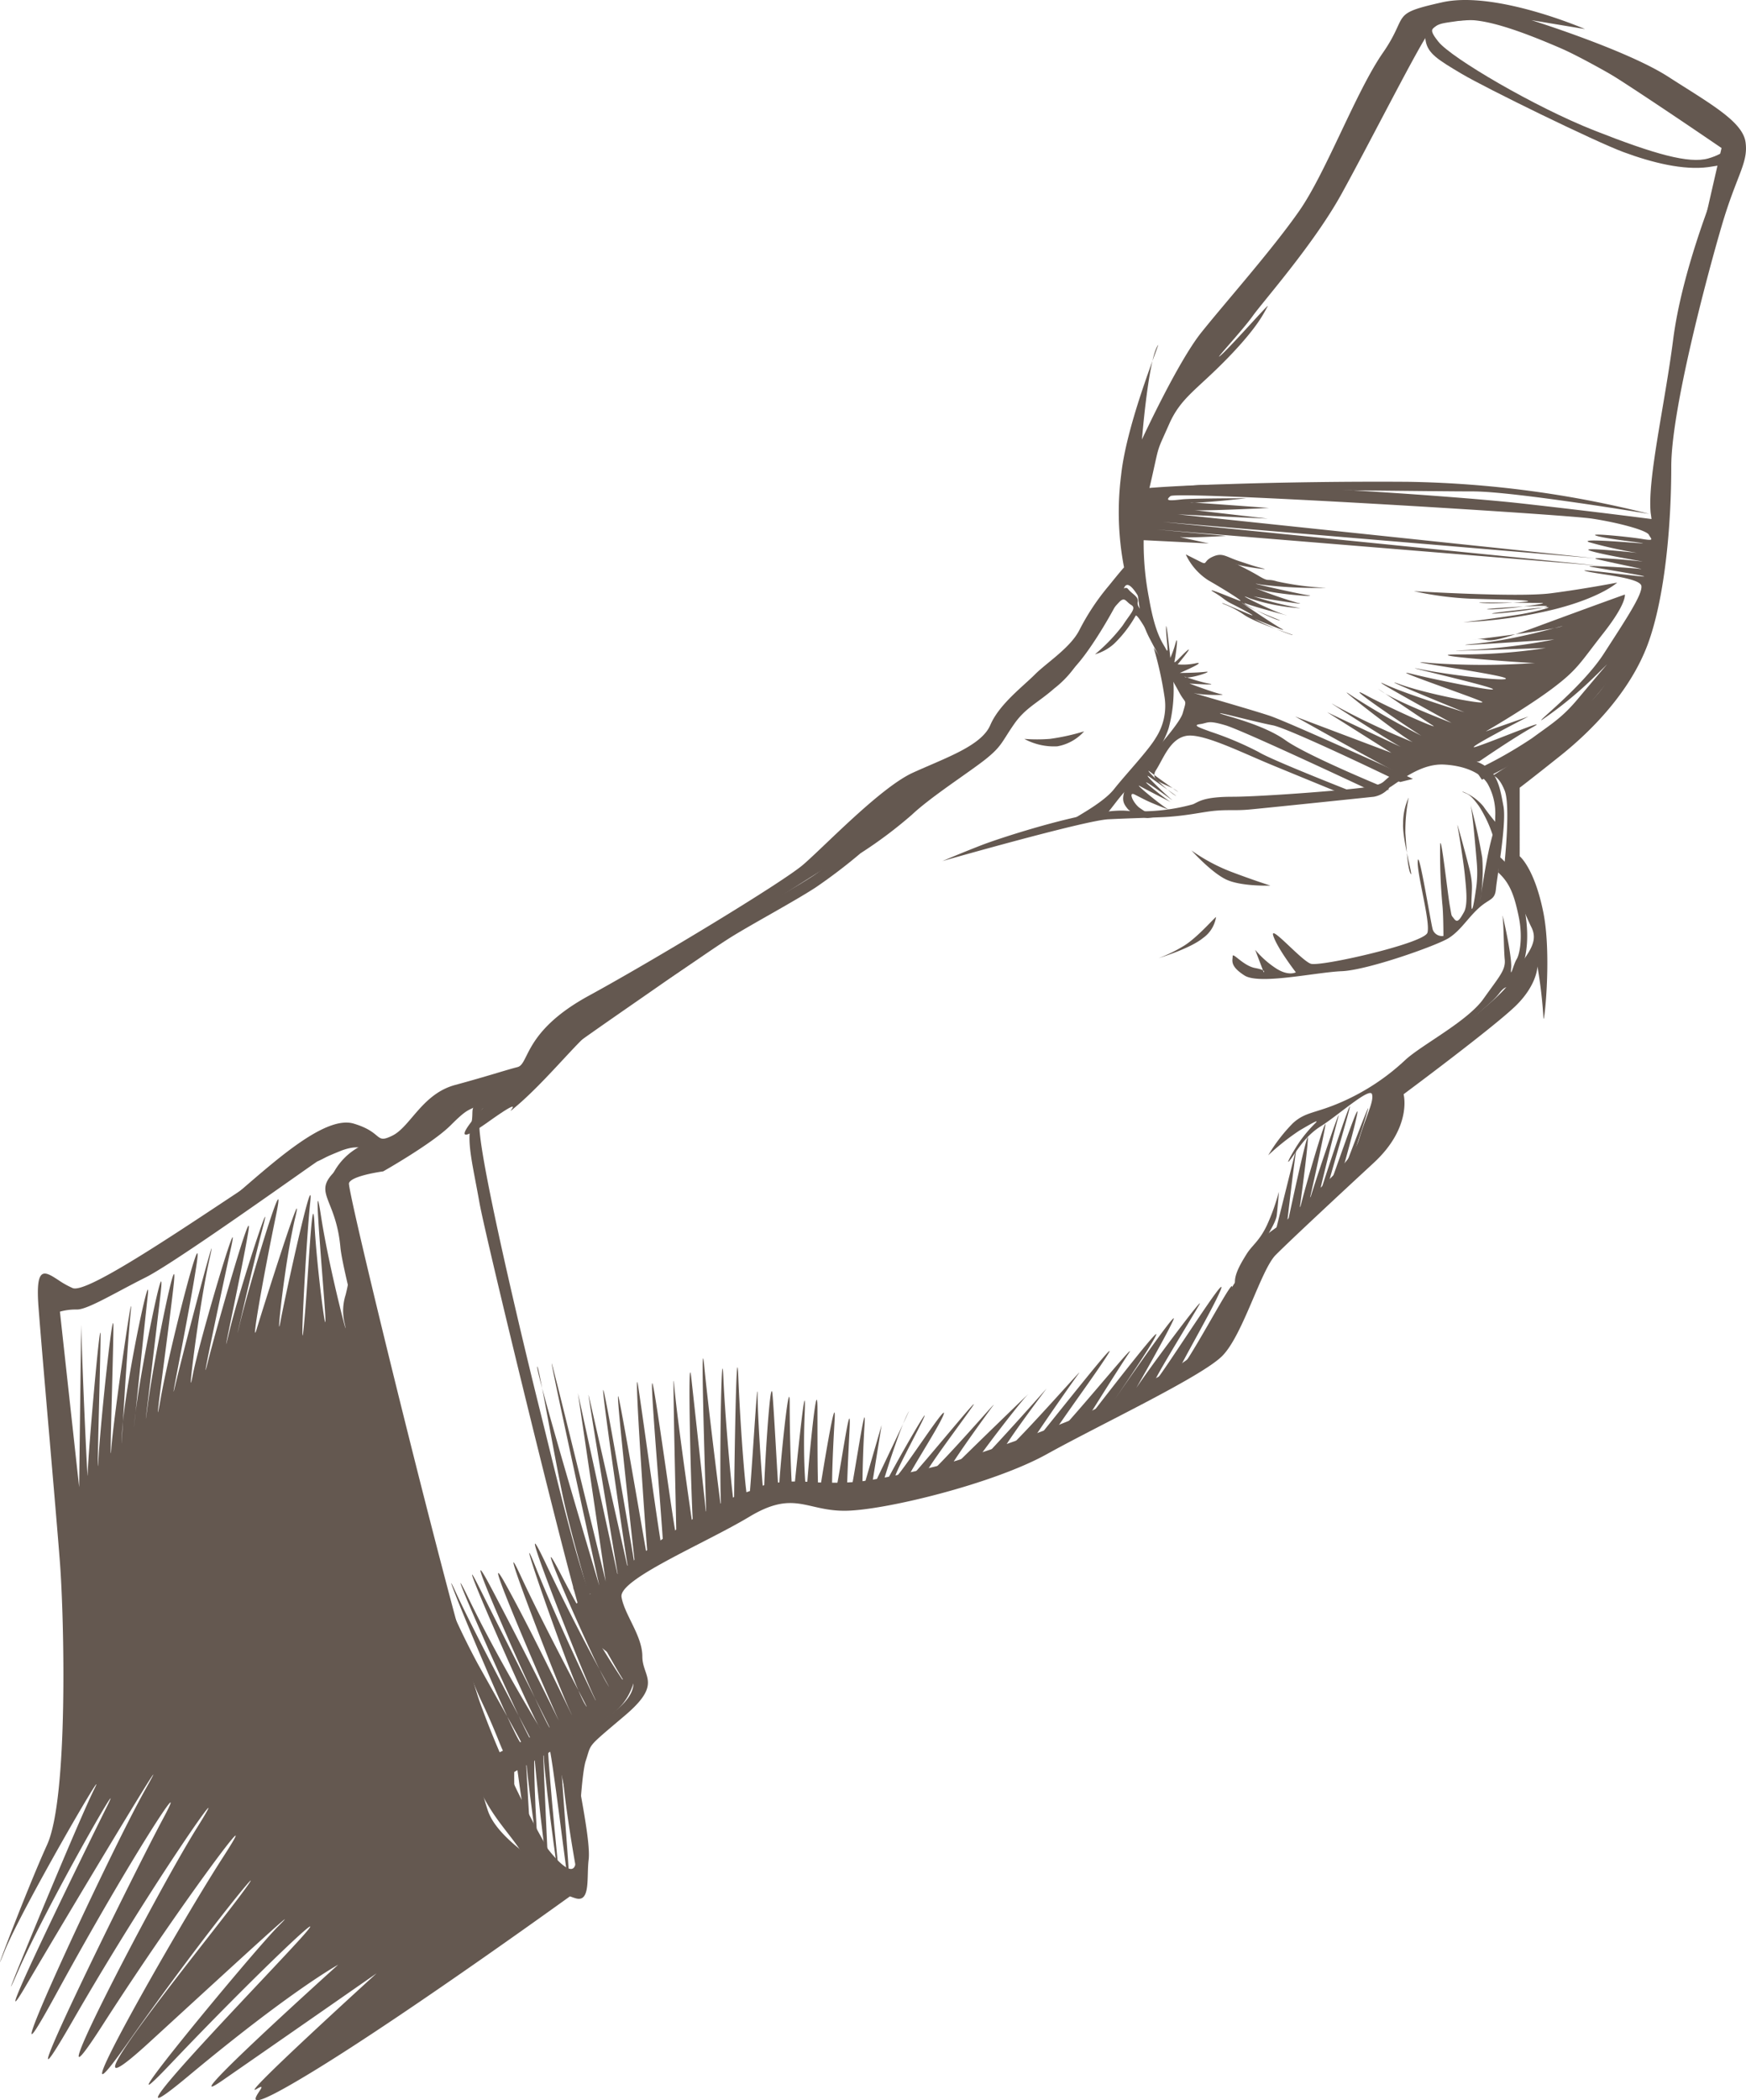 <svg xmlns="http://www.w3.org/2000/svg" id="Group_4092" data-name="Group 4092" width="257.51" height="309.656" viewBox="0 0 257.51 309.656"><path id="Path_31231" data-name="Path 31231" d="M102.163,44.023c.631.166-1.428,4.731-.631,9.944.78,5.213.481,8.367,2.374,12s3.47,6.309,4.416,8.052,1.112.8.481,3-8.052,9.629-8.517,11.206c-.481,1.577-.315,2.059.481,3a5.633,5.633,0,0,0,2.839,1.262l1.262-.166a11.518,11.518,0,0,1-2.523-1.411c-.946-.8-1.577-2.374-.631-1.893l1.577.8c1.262.631,4.267,1.743,3.47,1.428-.78-.315-5.362-4.1-4.267-3.47,1.112.631,5.213,2.689,4.582,2.374s-4.582-3.47-3.47-2.839,4.416,3.154,3.47,2.374c-.946-.8-4.731-4.416-3-3.154,1.743,1.262,4.731,3.32,3.47,2.523s-4.9-4.416-3.47-3.32,5.047,3.636,3.785,2.689-4.1-1.262-3-3c1.112-1.743,2.059-4.582,4.416-5.047,2.374-.481,8.052,2.374,12.634,4.267s11.521,4.731,11.521,4.731L135,89.063s-12.949-5.047-14.991-6.309a48.175,48.175,0,0,0-7.105-3c-1.262-.481-2.839-.946-1.577-1.112s1.1-.631,3.785.166,22.1,9.944,22.1,9.944l2.059-.481s-12-4.9-15.307-7.255c-3.32-2.374-9-3.636-9.629-3.951s5.213,1.262,7.736,1.743,18.793,8.367,18.793,8.367l1.893-.465s-18.311-8.367-21.15-9.313-12.318-3.636-11.04-3.32c1.262.315,4.9.315,3.951.149-.946-.149-4.731-1.577-4.731-1.577s4.582.315,2.839,0-4.1-1.262-3.47-.946,4.416-.946,3-.78c-1.428.166-3.785.166-3.785.166s4.1-1.743,2.374-1.428a8.933,8.933,0,0,1-2.689.166s2.374-2.839,1.428-2.059c-.946.8-2.059,2.208-1.893,1.577s.631-4.267.166-2.689a15.194,15.194,0,0,1-.78,2.208s-.631-5.993-.631-4.416.481,4.1,0,3.154c-.465-.946-1.577-2.059-2.523-7.57a42.416,42.416,0,0,1-.78-8.517l9.629.481s-5.213-1.112-4.1-.946,6.624-.166,6.624-.166l-10.26-.946,65.51,5.362-64.563-6.475,63.766,5.362L108.09,47.708l13.265.631-10.891-1.262c1.428.166,11.057-.315,11.057-.315s-12.783-.946-11.521-.8,8.2-.631,8.2-.631-7.886,0-9.479.166c-1.577.166-2.689.315-1.727-.481.946-.8,58.089,2.689,62.189,3.32s8.052,1.743,8.367,2.374.946.946-.946.631-8.2-.946-6.79-.481c1.428.481,7.57,1.112,6.79,1.112s-9.479-.8-7.886-.166a62.551,62.551,0,0,0,7.105,1.577s-8.832-.946-6.939-.315,8.832,1.743,7.57,1.577-8.367-.78-6.475-.315,7.421,1.577,6.309,1.428c-1.112-.166-9-.631-7.255-.315s8.683,1.428,7.736,1.428-10.26-1.262-8.517-.8c1.727.481,8.052.946,8.2,2.208.166,1.262-2.374,5.047-5.528,9.944s-10.11,10.26-9.147,9.795a57.619,57.619,0,0,0,5.844-4.582c1.428-1.262,3.785-3.636,3.785-3.636s-1.893,2.208-4.267,5.047-3.785,3.636-6.79,5.844a63.832,63.832,0,0,1-8.367,4.731l.946,1.411s9.629-4.582,13.265-8.367,8.218-9.313,9.479-12.949A46.6,46.6,0,0,0,178.2,54.947a40.707,40.707,0,0,0,.315-6.475s-8.367-1.1-19.739-2.374c-11.372-1.262-41.836-3.154-47.829-2.689-5.993.481-9.313.481-8.683.631" transform="translate(65.632 28.132)" fill="#645850" fill-rule="evenodd"></path><path id="Path_31232" data-name="Path 31232" d="M101.5,44.2c1.112-.465,21-1.262,39.777-1.112a154.843,154.843,0,0,1,35.361,4.731S156.75,44.5,150.591,44.5s-26.363-.315-30.779-.166c-4.416.166-9.479-.166-12.949.166a14.409,14.409,0,0,1-5.362-.315" transform="translate(66.611 27.955)" fill="#645850" fill-rule="evenodd"></path><path id="Path_31233" data-name="Path 31233" d="M101.352,82.454c-.166-2.523-1.743-8.367,1.112-15.473,2.839-7.105,8.367-15.307,12.949-20.835s9.795-9.795,15.473-19.739,9.795-21.316,11.687-23.043c1.893-1.743.8-1.577,6.475-1.743S172.406,7.93,178.1,11.416c5.678,3.47,12.318,7.886,12.152,10.11-.166,2.208-.946,2.374-2.523,8.2-1.577,5.844-6.159,21.781-7.57,30.63s-1.743,18-2.523,24.3a27.052,27.052,0,0,1-4.267,11.687c-.481.465,4.416-15.307,4.267-17.847a27.774,27.774,0,0,0-.315-3.47c-.481-5.047,2.059-15.788,3.32-25.566,1.262-9.795,5.678-20.835,6.79-23.674s2.059-3.32.946-4.731-18.461-12-24.3-14.526-11.521-4.582-14.676-4.1-3.47.315-4.731,1.743c-1.262,1.411-8.849,16.419-12.949,23.84s-11.521,15.788-13.1,18-6.309,7.255-4.582,5.678,7.255-7.886,6.79-7.105c-.481.8-1.262,2.839-5.844,7.57S108.042,58,106.3,61.951s-1.428,2.839-2.374,7.105-.946,3.636-1.262,6.624c-.315,3-.315,9.479-.465,8.683a8.266,8.266,0,0,0-.8-1.893" transform="translate(66.128 0.592)" fill="#645850" fill-rule="evenodd"></path><path id="Path_31234" data-name="Path 31234" d="M129.209,2.182c-.8,1.428-2.208.8-.315,3.154,1.893,2.374,14.211,9.629,23.043,13.1s13.9,4.9,16.734,4.1,3.47-2.208,3.47-2.208,1.1.946.315,1.743c-.8.8-.166,1.262-3.785,1.743-3.636.481-8.2-.631-12.468-2.208s-20.37-9.463-23.84-11.521-5.047-3-5.362-4.9-.481-1.743.166-2.689c.631-.946,2.059-.315,2.059-.315" transform="translate(83.262 0.828)" fill="#645850" fill-rule="evenodd"></path><path id="Path_31235" data-name="Path 31235" d="M105.59,49.557a9.1,9.1,0,0,0,3.32,3.785c2.208,1.262,5.528,3.32,4.582,3s-5.362-2.208-3.785-1.262,1.428,1.112,2.689,1.743,3.951,2.059,2.689,1.577-5.047-2.208-3.951-1.577a14.264,14.264,0,0,1,3,1.577c2.059,1.411,8.052,3.154,7.105,3a38.11,38.11,0,0,1-5.528-2.374c1.262.481,5.362,2.208,3.951,1.428s-7.255-4.731-5.528-3.636,6.624,2.839,5.047,2.374-6.309-3-4.582-2.374c1.743.631,7.255,2.059,5.528,1.577-1.743-.481-8.052-3.636-5.047-2.374a29.654,29.654,0,0,0,7.421,1.428,50.391,50.391,0,0,1-6.939-1.743c1.411.315,8.683,1.428,6.475.946a63.737,63.737,0,0,1-6.309-2.208c2.374.946,9.778,1.411,7.886,1.1s-10.26-2.208-6.939-1.577a67.39,67.39,0,0,0,9.629.481,42.485,42.485,0,0,1-7.255-.946c-1.577-.481-1.112.149-2.689-.8s-3.951-2.059-3.32-1.743,5.213.946,3.951.631-1.743-.481-3.636-1.112-2.374-1.262-3.785-.631c-1.428.631-.8,1.262-1.743.8l-2.208-1.112Z" transform="translate(69.311 32.227)" fill="#645850" fill-rule="evenodd"></path><path id="Path_31236" data-name="Path 31236" d="M125.84,53.292s15.307.946,20.2.315,9.795-1.577,9.795-1.577-2.374,2.208-9.313,3.951a68.758,68.758,0,0,1-13.414,1.893c1.743-.166,5.993-.78,8.052-1.1s5.213-1.112,4.416-1.112-9.479.946-8.052.946,8.832-.946,7.886-1.112-10.891.481-8.367.481,9.313-.946,7.57-.946-10.891-.166-8.832,0,7.886-.166,6.79-.315c-1.112-.166-3.951-.166-8.367-.315A48.314,48.314,0,0,1,125.84,53.292Z" transform="translate(82.679 33.871)" fill="#645850" fill-rule="evenodd"></path><path id="Path_31237" data-name="Path 31237" d="M150.017,72.212c1.893-1.262,4.731-3.47,7.886-3.32,3.154.166,5.528,1.262,6.475,2.839a8.941,8.941,0,0,1,1.112,4.9c0,1.743-.166,1.577-.8,4.267s-1.428,8.052-1.428,8.052a25.958,25.958,0,0,0,.315-6.309,79.234,79.234,0,0,0-1.743-7.886c.315,1.112.8,6.939.946,8.683a16.716,16.716,0,0,1-.166,4.1c-.166,1.262-.631,3.951-.631,1.893s.315-2.689-.315-5.213-1.893-7.105-1.743-6.309c.166.8.946,5.678,1.1,7.421.166,1.743.481,4.267-.166,5.362-.631,1.112-.946,1.577-1.428.946-.465-.631-.315-.149-.631-1.893s-1.262-10.426-1.428-9.147a84.057,84.057,0,0,0,.315,8.832c.166,1.428.166,4.731.166,4.731a1.44,1.44,0,0,1-1.577-.946c-.315-1.112-2.059-12-2.208-10.11s1.893,9,1.428,10.575-15.788,5.047-17.2,4.582c-1.428-.481-6.159-5.993-5.528-4.1s3.32,5.362,3.32,5.362-1.1.631-3-.631a13.967,13.967,0,0,1-3-2.689l1.262,3.32s.465-.315-1.262-.631c-1.743-.315-3.32-2.374-3.32-1.743s-.465,1.428,1.743,2.839,10.575-.481,14.36-.631,14.045-3.785,15.788-4.9,2.839-3,4.416-4.416c1.577-1.428,2.374-1.112,2.523-2.839.166-1.743,1.577-9.629,1.112-12.152-.481-2.523-.8-5.047-3.32-6.309s-5.362-2.374-8.367-.946c-3,1.411-3.47,1.577-4.9,2.689s-.946,1.112-2.689,1.577-16.253,1.577-20.686,1.577-5.047.8-5.844,1.112a28.66,28.66,0,0,1-9.944.946c-5.213-.315-18.311,3.951-21.15,5.047s-5.844,2.374-5.844,2.374,21-5.993,24.471-6.159,4.582-.166,8.052-.315c3.47-.166,5.844-.78,7.736-.946s3,0,4.9-.166,17.05-1.743,18.461-1.893a3.894,3.894,0,0,0,2.374-1.428" transform="translate(55.032 43.837)" fill="#645850" fill-rule="evenodd"></path><path id="Path_31238" data-name="Path 31238" d="M125.691,71.14a9.024,9.024,0,0,0-.8,3.785c-.149,2.374,1.577,8.2,1.112,7.421-.465-.8-.631-4.1-.78-5.993a25.061,25.061,0,0,1,.481-5.213" transform="translate(82.048 46.487)" fill="#645850" fill-rule="evenodd"></path><path id="Path_31239" data-name="Path 31239" d="M130.12,70.57c.631.481.946,0,2.523,2.208a18.734,18.734,0,0,1,2.374,5.528l.631-2.523a30.483,30.483,0,0,1-2.374-3A7.428,7.428,0,0,0,130.12,70.57Z" transform="translate(85.504 46.111)" fill="#645850" fill-rule="evenodd"></path><path id="Path_31240" data-name="Path 31240" d="M100.249,82.606c.631-.465,2.059-2.689,3.47-4.1,1.428-1.428,4.9-5.362,5.993-8.849a21.635,21.635,0,0,0,.631-7.736l-2.839-4.1a52.626,52.626,0,0,1,1.577,7.105,8.628,8.628,0,0,1-1.262,6.159c-1.112,1.893-4.416,5.362-6.159,7.57s-6.309,4.416-6.159,4.582a40.736,40.736,0,0,0,4.731-.631" transform="translate(62.649 37.693)" fill="#645850" fill-rule="evenodd"></path><path id="Path_31241" data-name="Path 31241" d="M91.237,66.352a24.764,24.764,0,0,0,3.785,0,31.576,31.576,0,0,0,5.047-1.112,6.9,6.9,0,0,1-3.951,2.208,9.149,9.149,0,0,1-4.9-1.112" transform="translate(59.824 42.592)" fill="#645850" fill-rule="evenodd"></path><path id="Path_31242" data-name="Path 31242" d="M131,63.391a30.611,30.611,0,0,1,4.416-7.255c1.893-2.059,3.32-4.267,3.951-3.47.631.78,1.577,1.112,1.428,1.893-.166.8.78,1.428,1.411,2.374a21.317,21.317,0,0,1,2.059,5.213c.166,1.112-3.47-6.159-3.785-5.528a18.007,18.007,0,0,1-3.154,4.1,7.109,7.109,0,0,1-2.839,1.577,26.2,26.2,0,0,0,4.1-4.267c1.112-1.743,2.059-2.523,1.262-3s-.946-1.262-1.743-.481a27.616,27.616,0,0,0-3.951,5.362q-1.428,2.523-2.208,3.636a15.254,15.254,0,0,1-3.47,3.785c-2.523,2.208-4.267,2.839-5.993,5.362-1.743,2.523-1.743,3.154-4.1,5.047-2.374,1.893-8.052,5.528-10.891,8.2a64.455,64.455,0,0,1-7.57,5.678,80.78,80.78,0,0,1-6.624,5.047c-3.154,2.059-9.629,5.528-12.634,7.421s-7.57,5.213-11.206,7.421a67.742,67.742,0,0,0-9.944,6.939c-2.374,2.208-6.309,6.939-9.944,10.11-3.636,3.154,2.523-2.374-4.582,2.689-7.105,5.047-1.577-1.428,1.262-4.1,2.839-2.689,8.533-7.736,12.634-10.891s18.793-11.372,22.412-14.045c3.636-2.689,9.944-5.993,12.318-7.736s5.213-4.731,8.832-7.421c3.636-2.689,6.309-3.785,8.367-5.528s6.159-4.416,7.421-5.993,3.636-5.047,5.678-6.939a79.346,79.346,0,0,1,7.105-5.213" transform="translate(27.006 34.181)" fill="#645850" fill-rule="evenodd"></path><path id="Path_31243" data-name="Path 31243" d="M106.06,75.8a26.629,26.629,0,0,0,5.844,3.154c3.32,1.262,5.844,2.059,5.844,2.059s-4.416.166-6.624-.946c-2.208-1.1-5.047-4.267-5.047-4.267" transform="translate(69.621 49.563)" fill="#645850" fill-rule="evenodd"></path><path id="Path_31244" data-name="Path 31244" d="M103.12,87.819a21.29,21.29,0,0,0,3.636-1.743c2.208-1.262,5.213-4.9,4.9-4.267a4.652,4.652,0,0,1-1.893,3c-1.893,1.577-6.624,3-6.624,3" transform="translate(67.68 53.482)" fill="#645850" fill-rule="evenodd"></path><path id="Path_31245" data-name="Path 31245" d="M151.94,78.747c1.743,1.577,2.374,3.47,3,6.475s.166,5.528-.315,6.309-.946,3-.8,1.262c.166-1.727-1.428-8.683-1.262-7.57s.166,4.731.315,6.309c.166,1.577-.8,2.523-3.154,5.844-2.374,3.32-9.147,6.79-11.521,9a33.114,33.114,0,0,1-9.313,6.159c-3.951,1.743-5.362,1.428-7.255,3.154a24.415,24.415,0,0,0-3.636,4.731,34.548,34.548,0,0,1,4.582-3.636c1.893-1.112,3-1.743,2.374-1.112a19.739,19.739,0,0,0-2.059,2.374c-.946,1.262-2.523,4.1-1.743,3.154.8-.946,2.059-3.47,4.582-5.047s7.255-5.844,7.57-4.731c.315,1.1-.946,3.32-1.893,6.624-.946,3.32-6.309,7.57-9,10.26s-3.636,3.636-4.582,4.416c-.946.8,1.262-2.059,1.428-3.47.166-1.428.315-3.47.315-3.47a30.761,30.761,0,0,1-1.743,4.9c-1.112,2.374-2.208,3-3,4.267s-1.743,2.839-1.743,4.1-3,7.421-4.267,9.147a43.136,43.136,0,0,1-3.636,4.1,13.345,13.345,0,0,0,5.362-4.9c2.374-3.636,3.32-8.218,4.731-10.26,1.428-2.059,3.47-3.154,5.362-4.9,1.893-1.727,9.313-8.367,11.372-11.372s2.059-5.678,2.523-7.421a24.849,24.849,0,0,1,1.112-3.154s7.736-5.678,10.409-8.2c2.689-2.523,4.9-4.1,5.993-5.528s1.262-.631,1.743-1.262.8.631,1.893-3.32c1.112-3.951.166-8.2-.631-11.057a9.8,9.8,0,0,0-3-4.582l-.149,2.374Z" transform="translate(69.047 49.919)" fill="#645850" fill-rule="evenodd"></path><path id="Path_31246" data-name="Path 31246" d="M149.3,116.09c-.8,2.208-3.47,9.629-5.362,11.372s-14.045,8.367-17.847,9.944c-3.785,1.577-12.949,4.582-17.681,6.475s-15.157,3.785-18.627,3.32-6.79-1.428-10.741.166C75.1,148.944,52.2,165.214,52.2,165.214l-1.112-1.743s24.62-16.884,28.256-17.83,7.255-.481,10.409-.166,7.57-.946,11.206-1.577,22.727-6.939,27.791-9.795c5.047-2.839,13.265-5.993,14.991-9a87.149,87.149,0,0,0,4.1-7.736,19.553,19.553,0,0,1,4.416-5.528l-3,4.267Z" transform="translate(33.333 73.355)" fill="#645850" fill-rule="evenodd"></path><path id="Path_31247" data-name="Path 31247" d="M113.58,116.964s3.47-13.9,3.154-12.634-1.577,12.318-1.577,12.318,3.154-14.842,3.154-13.265-1.577,13.58-1.577,12.318,4.731-17.365,4.1-13.9-2.839,13.265-2.523,11.687,5.362-16.419,4.416-12.949-3.47,13.9-2.839,11.687S125.566,94.868,124.3,99.6s-3.785,12.949-3.154,11.687,5.047-14.526,4.416-11.372-2.839,10.426-2.208,8.849,4.416-11.687,3.785-9.479-2.523,7.886-2.523,7.886,4.1-11.687,3.154-8.2c-.946,3.47-.315,5.047-2.523,7.886s-3.154,3.47-5.993,6.309a16.237,16.237,0,0,1-5.678,3.785" transform="translate(74.585 64.429)" fill="#645850" fill-rule="evenodd"></path><path id="Path_31248" data-name="Path 31248" d="M55.54,159.946s-2.208-7.57-3.47-12.949-4.1-22.1-4.1-20.519,9.147,32.207,9.147,32.207-7.886-35.992-6.939-32.522,7.886,31.892,7.886,31.892l-4.1-27.774,5.993,27.459s-4.731-28.422-4.416-27.144c.315,1.262,6.309,27.774,5.993,26.513s-4.416-29.368-3.785-27.16S62.48,156.46,62.48,156.46s-3.154-28.106-2.523-25.566c.631,2.523,4.731,26.828,4.416,24.62S62.164,125.2,62.8,129c.631,3.785,3.785,27.459,3.785,24.935S64.372,126.478,65,129s3.47,23.989,3.47,22.1-.631-26.513-.315-22.1S71.312,152.99,71,150.467s-.946-28.106-.315-22.412c.631,5.678,2.208,20.2,2.208,20.2s-.946-28.737-.315-22.1c.631,6.624,2.839,23.989,2.523,21.15s0-26.529.315-19.258c.315,7.255,1.577,20.2,1.577,18.311s.315-26.2.631-18.311c.315,7.9,1.262,20.2,1.577,18s1.262-19.258,1.262-15.473.946,17.05.946,14.526.946-18.311,1.262-14.526.946,16.734.946,14.211,1.577-18,1.577-12.949.315,16.1.631,12.949,1.893-18.942,1.577-11.372.315,12.949.315,11.372,1.577-18.627,1.577-12,0,13.9.315,12S92.13,129,91.815,134.363s-.631,12.949,0,11.057,2.523-16.1,2.208-9.778c-.315,6.309-.631,12.634,0,10.094.631-2.523,2.523-15.788,2.208-10.741s-.315,9.795-.315,9.795l2.839-9.795-1.577,9.795s6.939-14.526,5.362-11.372S97.808,147,98.754,144.789s6.939-12.634,6.309-11.057-5.362,10.094-4.1,8.832,7.57-11.04,6.939-9.147-6.939,11.372-5.047,9.463c1.893-1.893,11.372-13.58,9.164-10.426s-9.164,12.318-6.309,9.795c2.839-2.523,10.426-11.372,9.479-10.11s-8.517,11.687-5.993,9.164,12.318-12,11.057-10.741-10.741,13.58-7.587,10.409c3.154-3.154,10.426-11.372,10.426-11.372s-8.832,11.687-5.993,9.147c2.839-2.523,11.687-12.634,10.741-11.372s-9.795,13.9-7.57,11.372c2.208-2.523,14.526-18.311,11.687-13.9s-10.741,14.842-7.57,11.687c3.154-3.154,12.634-14.842,10.741-12s-6.624,10.426-6.624,10.426,11.372-14.842,10.741-13.265-6.309,9.795-6.309,9.795,9.795-14.211,8.849-12-7.272,13.265-6.309,11.372c.946-1.893,11.372-15.788,10.11-13.58s-7.9,12.949-6.309,11.057c1.577-1.893,10.741-16.419,9.479-13.265s-8.2,14.842-5.678,11.372,8.218-14.526,7.255-11.372c-.946,3.154,0,5.678-3.154,8.832s-15.157,8.2-19.573,11.057c-4.416,2.839-23.043,8.832-28.737,9.795-5.678.946-7.255-2.208-14.211-.631-6.939,1.577-4.416-.315-10.11,4.1-5.678,4.416-14.526,9.795-15.788,10.741a6.019,6.019,0,0,1-3.154.946" transform="translate(31.273 75.119)" fill="#645850" fill-rule="evenodd"></path><path id="Path_31249" data-name="Path 31249" d="M46.883,99.452c-2.523,1.893-3.154-1.262-3.47,2.839s6.309,31.892,8.832,41.985,6.309,26.513,8.533,29.684,6.624,6.939,5.993,8.832-.946,4.416-3.785,6.624-16.734,9.795-16.734,9.795v-4.1s12.634-5.993,14.842-8.2,5.678-2.839,3.154-5.047-4.1-2.523-5.678-6.624S44.359,119.357,43.413,114s-1.893-8.832-1.262-11.372c.631-2.523-.631-2.523,2.208-4.1a17.523,17.523,0,0,1,5.993-1.893l-3.47,2.839Z" transform="translate(27.297 63.314)" fill="#645850" fill-rule="evenodd"></path><path id="Path_31250" data-name="Path 31250" d="M52.034,99.669c-1.893,1.112-1.743.481-4.416,3.154-2.689,2.689-9.944,6.79-9.944,6.79s-4.731.631-5.047,1.743S48.1,176.7,51.885,187.756a137.6,137.6,0,0,0,10.094,21.781s3.785,5.047,4.1,1.893-3.154-17.365-3.154-17.365l1.893-1.577s.631.631,1.262,4.731,2.208,11.372,1.893,13.9.315,6.309-1.893,5.678-5.362-2.523-7.886-6.624-6.939-7.255-8.517-17.05S32,127.758,31.365,120.819s-3.785-7.886-1.262-10.741c2.523-2.839,4.416-1.262,9.479-4.731,5.047-3.47,8.832-7.886,12.318-8.832a4.432,4.432,0,0,1,5.047,1.577l-4.9,1.577Z" transform="translate(18.842 63.098)" fill="#645850" fill-rule="evenodd"></path><path id="Path_31251" data-name="Path 31251" d="M49.714,169.488c-1.262-1.577-1.262-2.839-4.1-8.832s-7.587-20.835-6.309-18a113.139,113.139,0,0,0,5.678,12.318c3.154,5.678,8.2,14.526,6.309,11.688s-12.949-29.684-9.479-22.1c3.47,7.57,12.949,24.935,11.057,21.781s-14.211-31.261-9.147-20.835c5.047,10.426,12,21.466,10.426,18.942s-13.58-30-8.832-20.519c4.731,9.479,12,23.674,10.094,20.2-1.893-3.47-14.526-31.892-8.2-19.889,6.309,12,9.795,19.258,9.795,19.258s-12.634-28.737-7.886-20.2c4.731,8.517,11.372,22.727,9.479,18.627S47.224,133.2,51.341,142.045c4.1,8.849,11.372,22.1,9.479,18.942s-11.057-29.684-7.255-20.2c3.785,9.479,10.741,23.674,8.533,18.942s-12.634-31.261-6.939-19.258c5.678,12,10.741,20.52,8.849,17.365s-12-26.2-6.624-15.788c5.362,10.426,11.372,18.942,9.147,15.473-2.208-3.47-10.741-19.258-5.993-11.687,4.731,7.57,6.624,7.255,7.255,9.778s2.523.315-2.839,4.731S49.8,169.488,49.8,169.488" transform="translate(25.412 90.215)" fill="#645850" fill-rule="evenodd"></path><path id="Path_31252" data-name="Path 31252" d="M45.3,160.022l1.262,7.57c-.315-1.893-.315-12.318,0-9.479s2.523,18.311,2.208,12.949-.946-16.1-.631-12,2.523,19.258,1.893,14.211-.946-18-.631-14.211,2.208,20.519,1.893,14.211-.946-20.835-.631-15.473,2.839,23.358,2.208,17.05-2.208-22.727-1.262-17.681,3.154,24.936,2.839,18.942-2.208-26.845-.946-19.573c1.262,7.255,3.47,26.845,2.839,19.889-.631-6.939-.315-23.989-1.893-22.728s-9.147,6.309-9.147,6.309" transform="translate(29.51 100.943)" fill="#645850" fill-rule="evenodd"></path><path id="Path_31253" data-name="Path 31253" d="M54.736,102.411a9.869,9.869,0,0,0,1.686,1.132h-.033a39.222,39.222,0,0,1-6.309,5.047,5.96,5.96,0,0,0-1.141.825,3.926,3.926,0,0,1,.51-2.718,9.421,9.421,0,0,1,3.785-3.785,2.837,2.837,0,0,0-3.154.315,13.97,13.97,0,0,1-3.154,1.893h.033c-.413.276-1.637,1.137-3.345,2.339-6.121,4.306-18.453,12.984-21.906,14.711-1.274.638-2.523,1.3-3.692,1.922-2.882,1.532-5.285,2.809-6.418,2.809a8.591,8.591,0,0,0-2.523.315L11.912,153.1s.315-26.513.315-23.674.946,24.3.946,21.781,1.893-23.989,1.893-20.52c0,1.429-.107,5.757-.211,9.953-.148,5.982-.29,11.7-.1,8.359.315-5.678,2.208-23.358,2.208-19.573,0,1.567-.108,5.681-.213,9.649-.148,5.613-.288,10.934-.1,8.347.315-4.416,3.47-26.2,2.839-19.889-.372,3.719-.853,11.5-1.121,15.9-.067.657-.116,1.257-.14,1.776-.117,2.464-.06,1.521.091-.958l.05-.818c.79-7.718,4.226-23.659,3.645-18.428-.377,3.392-1.2,11.4-1.674,15.962l-.119,1.154c-.039.317-.072.611-.1.88-.22,2.2-.133,1.37.1-.88.872-7.1,4.592-25.282,3.686-17.432-.357,3.1-.85,7.235-1.274,10.793-.7,5.855-1.208,10.14-.619,5.626.946-7.255,4.731-25.566,3.785-17.365-.363,3.148-.91,7.359-1.377,10.949-.752,5.779-1.294,9.946-.515,5.47,1.262-7.271,6.309-26.845,5.362-20.2-.507,3.551-1.74,10.011-2.58,14.41-.727,3.807-1.159,6.073-.574,3.586,1.262-5.362,6.624-25.566,5.047-18.627s-3.47,22.412-2.523,17.365,7.255-26.214,5.678-18.942c-1.577,7.255-4.731,22.1-3.47,17.05s6.939-24.935,5.993-19.258c-.479,2.872-1.6,8.332-2.393,12.169-.772,3.747-1.225,5.945-.445,2.673,1.577-6.624,6.624-21.781,5.047-15.788s-4.731,19.889-3.47,14.526,7.255-25.251,5.362-16.1-3.785,19.889-2.839,16.734,7.255-23.043,5.678-16.419-2.839,18.942-2.208,15.473,5.047-23.674,4.416-17.681-1.577,24.62-.946,18.312c.218-2.178.436-5.41.64-8.45.388-5.766.73-10.837.937-6.707.315,6.309,1.893,18.311,1.577,13.265-.08-1.285-.242-3.387-.418-5.673-.516-6.7-1.153-14.968-.213-8.854,1.262,8.2,4.416,19.889,3.47,15.788a7.778,7.778,0,0,1,.183-4.094c.423-1.718.912-3.7-.183-7.909-.27-1.039-.521-1.936-.75-2.718.153.428.3.906.434,1.439.39,1.561,1.869,7.051,3.781,14.149,4.269,15.853,10.7,39.732,12.007,45.832.518,2.419,1.036,4.98,1.555,7.54,1.374,6.793,2.749,13.587,4.123,17.711,1.893,5.694,13.9,11.372,13.9,11.372s-25.251,18.312-39.777,27.16c-9.881,6.015-8.645,4.13-7.847,2.914.374-.571.652-.994-.355-.39-3.154,1.893,17.681-17.05,17.681-17.05s-14.526,10.11-22.727,15.788,17.05-17.05,17.05-17.05-6.939,3.785-22.1,16.419c-11.488,9.576,1.695-4.433,10.673-13.973,2.868-3.048,5.308-5.64,6.377-6.861,4.416-5.047-7.57,6.309-19.573,18.942-11.986,12.634,12-16.419,15.788-20.2s-3.785,3.154-18.942,17.05c-12.206,11.189.167-4.643,8.413-15.2,1.994-2.552,3.746-4.793,4.851-6.27,5.678-7.587-4.416,4.416-16.419,21.466-11.986,17.05,6.956-16.4,13.9-27.144s-6.325,6.939-17.681,24.62,7.587-18.959,13.9-29.053-6.309,7.587-18.311,28.422c-11.986,20.835,8.849-21.466,13.265-29.684s-4.416,5.047-15.788,25.882C-2.913,248.757,16.03,207.7,21.707,197.607S10.335,215.919,4.027,226.66s8.849-20.2,12-26.513c3.154-6.325-8.849,14.51-13.265,24.62s8.849-22.1,11.372-27.143C16.66,192.56,3.4,215.3.872,221.613c-2.54,6.309,3.154-8.849,6.309-15.788s2.523-33.469,1.893-41.67c-.314-4.081-.94-11.369-1.568-18.673-.634-7.374-1.269-14.767-1.586-18.9-.479-6.229.862-5.361,2.916-4.031a12.8,12.8,0,0,0,2.131,1.192c1.9.76,13.222-6.744,23.016-13.235,6.448-4.275,12.234-8.11,14.238-8.862C51.963,100.248,53.277,101.272,54.736,102.411Z" transform="translate(-0.238 66.179)" fill="#645850" fill-rule="evenodd"></path><path id="Path_31254" data-name="Path 31254" d="M131.709,79.9c.946.946-16.419-8.832-16.419-8.832L129.5,76.432l-9.479-5.993s12,5.678,10.741,5.047-12.634-7.9-9.479-5.993a111.933,111.933,0,0,0,11.372,5.362c-1.893-.946-12.318-9.147-9.147-6.939a115.384,115.384,0,0,0,10.409,5.993c-1.577-.946-12.318-8.218-8.2-5.993,4.1,2.208,11.372,5.362,9.795,4.416s-9.795-6.624-7.57-5.047c2.208,1.577,10.426,4.731,10.426,4.731s-13.265-7.271-9.795-5.678c3.47,1.577,11.687,4.1,11.687,4.1s-13.9-5.678-9.463-4.1c4.416,1.577,13.265,3.154,12,2.523s-14.211-5.047-10.426-4.1,13.265,2.839,12,2.208-15.157-3.785-10.426-2.839,13.58,1.893,12.318,1.262-17.365-2.839-11.057-2.208a108.172,108.172,0,0,0,15.473,0c-1.577,0-18.311-1.262-11.057-1.262a80.772,80.772,0,0,0,12.634-.946s-18.627.631-11.687.315a90.894,90.894,0,0,0,12.949-1.577s-18.312,1.262-11.687.631,14.526-3.154,12.634-2.523-15.157,2.208-12.634,1.893.631,1.262,9.147-1.893,12.949-4.731,12.949-4.731.315,1.262-3.154,5.678-3.785,5.362-7.57,8.2-9.795,6.309-9.795,6.309l6.309-2.208s-10.426,5.362-7.587,4.416,11.057-4.416,8.2-2.839c-2.839,1.577-7.886,5.047-7.886,5.047h-4.731c-3.47,0-6.939,1.262-5.993,2.208" transform="translate(75.714 34.571)" fill="#645850" fill-rule="evenodd"></path><path id="Path_31255" data-name="Path 31255" d="M25.2,176.916c5.694-4.831,13.6-12.285,17.979-10.957,4.383,1.312,3.071,3.071,5.711,1.76s4.383-6.143,9.214-7.454,7.454-2.191,9.214-2.64c1.76-.432.88-5.263,10.525-10.525s28.5-16.668,31.576-19.291,11.405-11.405,16.236-13.6,10.094-3.951,11.405-7.022,4.831-5.694,6.574-7.454c1.76-1.76,5.263-3.951,6.574-6.574a34.348,34.348,0,0,1,4.383-6.574c1.76-2.191,2.191-2.64,2.191-2.64a42.957,42.957,0,0,1-.432-13.6c.88-8.334,6.574-21.482,5.263-18.859s-2.191,13.6-2.191,13.6,5.263-11.405,8.766-15.788,10.525-12.285,14.477-17.979S191,13.772,194.954,8.078s.88-5.694,8.766-7.454S224.77,4.575,224.77,4.575l-7.9-1.312S230.9,7.646,237.039,11.6,248,18.172,248.444,21.243c.432,3.071-1.312,4.831-3.5,12.285s-7.454,27.193-7.454,35.527-.88,19.291-3.5,26.313c-2.64,7.022-8.334,12.717-12.717,16.236-4.383,3.5-6.143,4.831-6.143,4.831V126.53s2.191,1.76,3.5,8.334,0,17.548,0,15.356a69.7,69.7,0,0,0-.88-7.454s0,2.623-3.071,5.694-16.668,13.165-16.668,13.165,1.312,4.814-4.383,10.094c-5.694,5.263-12.285,11.405-14.477,13.6s-4.831,11.837-7.9,14.908-17.979,10.094-25.882,14.477-24.122,8.334-29.816,8.334-7.454-3.071-14.028.88-19.291,9.214-18.859,11.837,3.071,5.694,3.071,8.766,3.071,3.951-2.64,8.766c-5.694,4.831-4.814,3.951-5.694,6.574s-1.312,16.668-1.312,16.668-3.5-18.859-1.76-19.739c1.76-.88,10.094-4.383,10.094-8.334S81.35,242.757,80.038,241s-4.831-.88-1.76-4.831,14.028-12.285,21.482-15.356,12.717-1.312,18.859-2.191,21.051-4.383,29.385-8.334,17.1-5.694,20.171-10.094c3.071-4.383,6.143-14.028,8.334-16.668s13.6-8.334,15.356-13.165a65.439,65.439,0,0,0,2.64-10.094s17.548-11.837,19.291-15.356c1.76-3.5,4.383-5.263,3.071-7.9-1.312-2.623-3.951-9.645-3.951-9.645s.88-8.334,0-10.525-1.76-2.191-1.76-2.191,14.908-9.214,17.1-14.477,6.574-12.717,6.574-17.979.432-7.022.88-14.908c.432-7.9,3.951-21.931,5.694-29.816,1.76-7.886,3.5-15.356,3.5-15.356S228.24,10.7,224.737,8.941s-12.717-6.143-17.1-5.694c-4.383.432-5.263-.88-6.143,1.312s-1.312,2.64-2.623,5.263S183.516,36.35,176.941,43.589c-3.852,4.233-13.165,14.477-15.356,21.931s-3.951,7.022-3.071,13.6,1.76,11.837,1.76,11.837-2.64-6.143-3.5-3.951-4.831,9.214-7.454,11.837-4.383,2.623-7.454,6.143c-3.071,3.5-3.071,4.814-6.143,7.022s-13.165,9.645-17.548,12.717-15.788,9.646-18.859,12.717-23.242,16.22-28.5,20.619c-5.263,4.383-7.022,6.143-7.022,6.143s1.312-6.574-3.5-2.623C55.452,165.527,46.254,172.1,46.254,172.1s0-3.951-4.831-2.191a72.785,72.785,0,0,0-14.028,7.454C22.564,180.435,14.23,185.7,14.23,185.7L25.2,176.932Z" transform="translate(8.999 -0.287)" fill="#645850" fill-rule="evenodd"></path></svg>